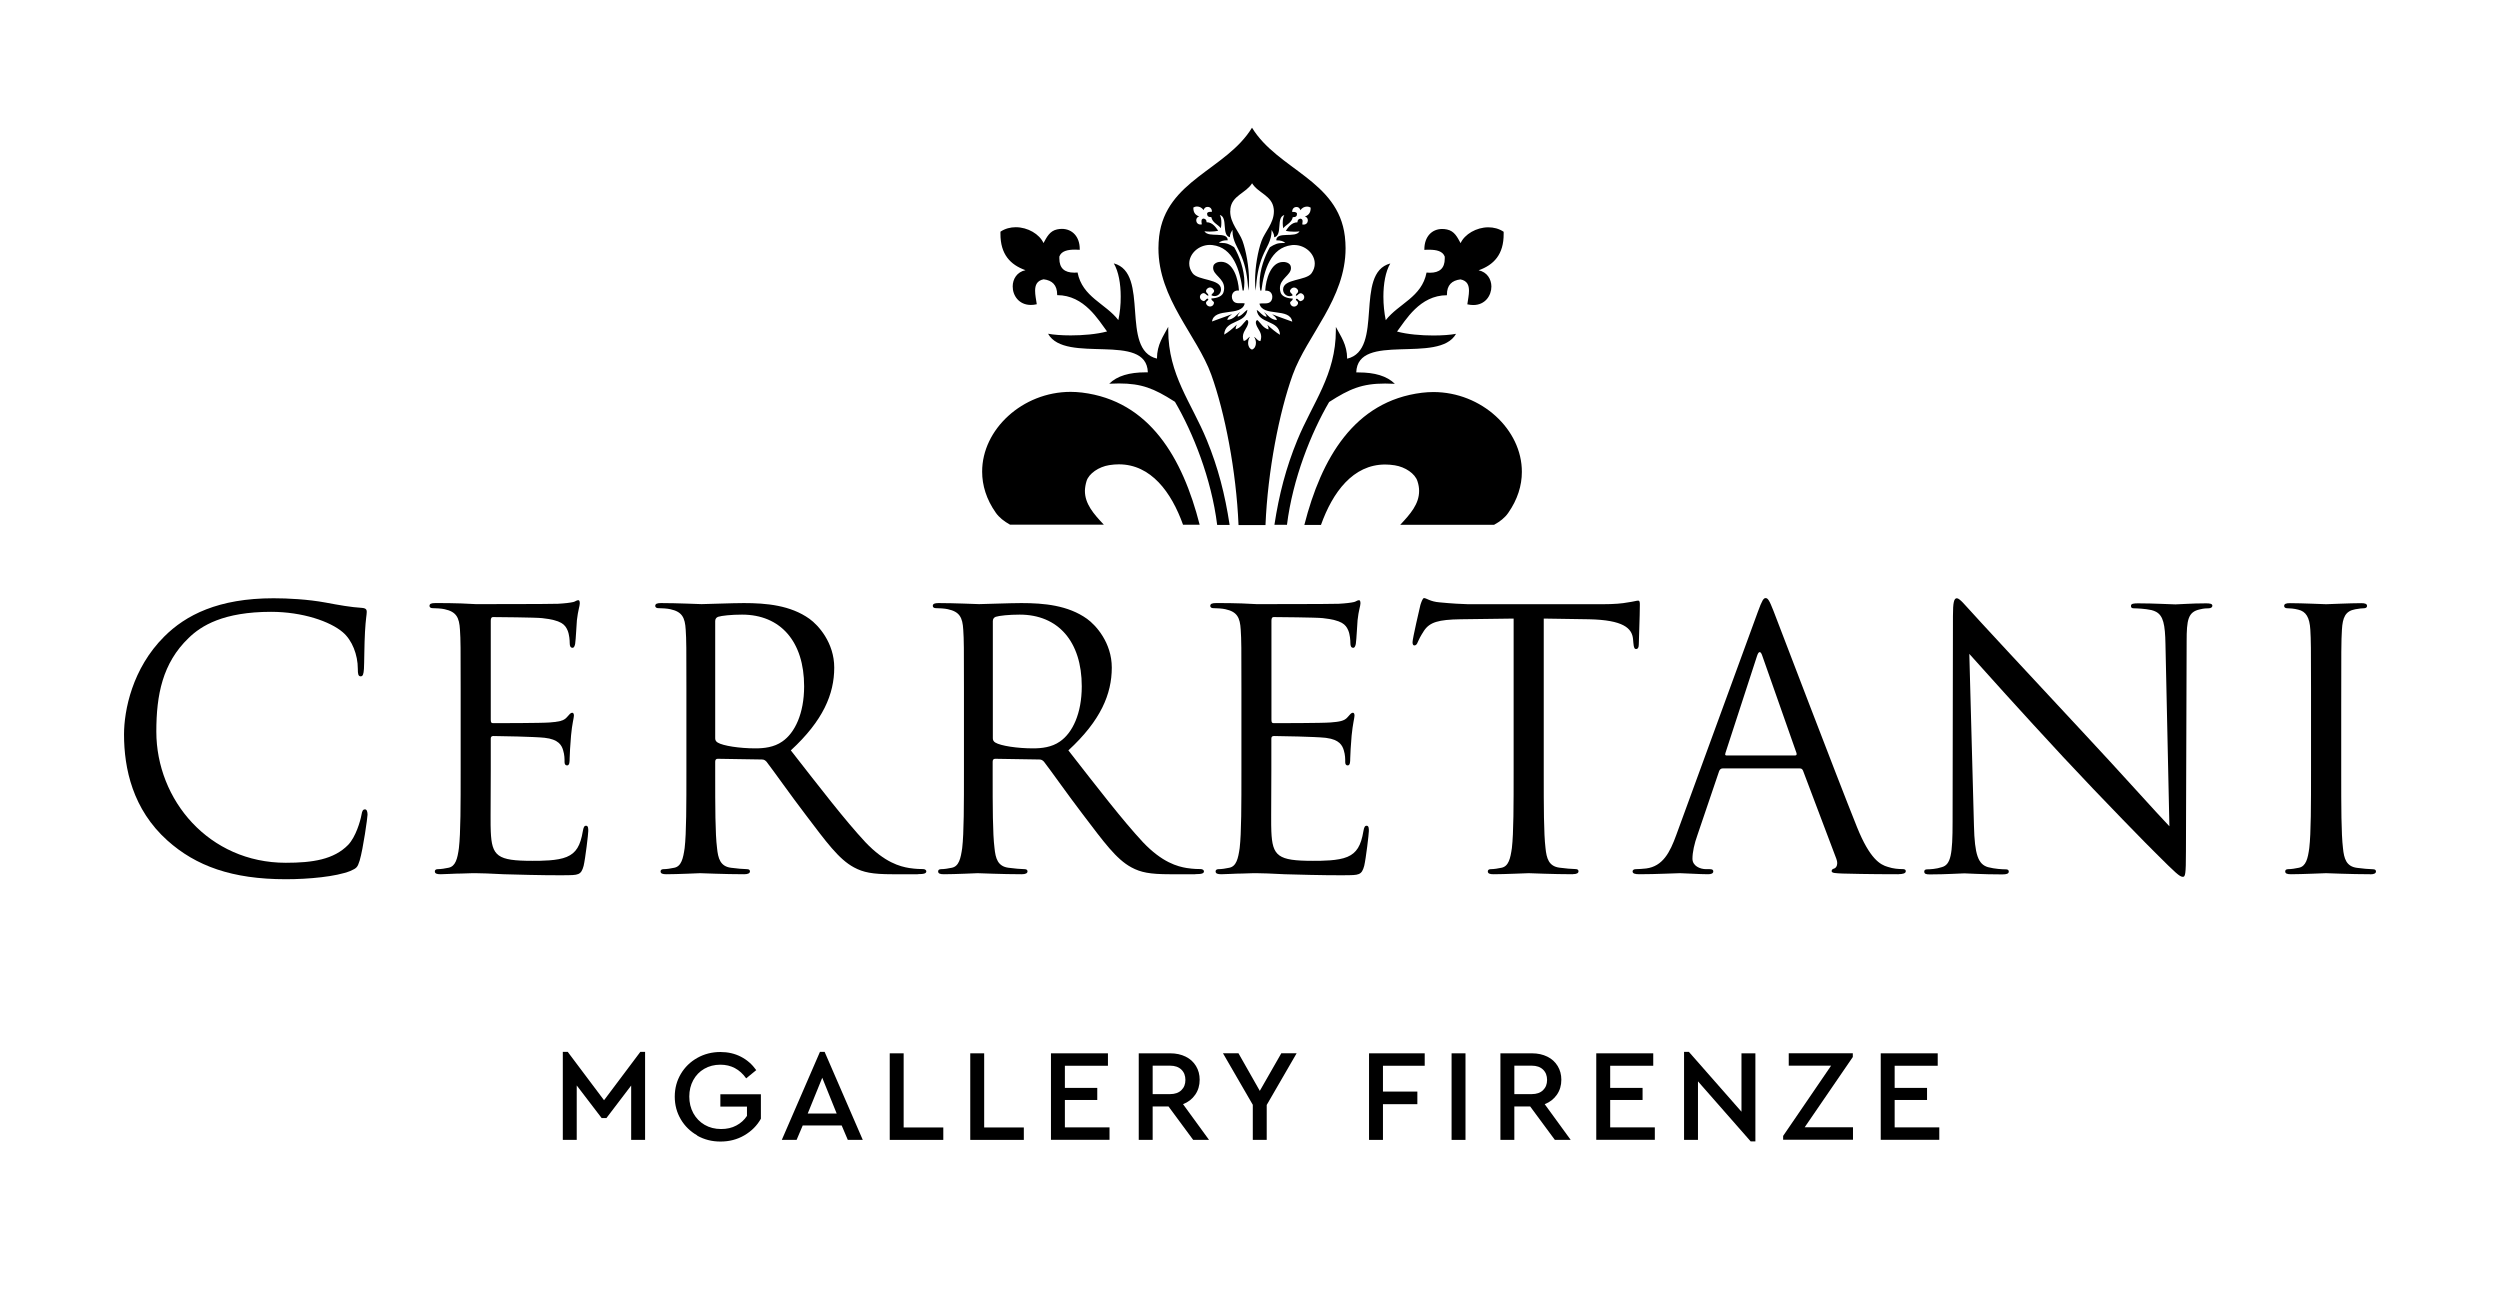 <?xml version="1.0" encoding="UTF-8"?>
<svg id="artwork" xmlns="http://www.w3.org/2000/svg" viewBox="0 0 285.62 150.15">
  <defs>
    <style>
      .cls-1 {
        stroke-width: 0px;
      }
    </style>
  </defs>
  <g>
    <path class="cls-1" d="m64.31,120.17h.55l4.15,5.53,4.15-5.53h.54v10.06h-1.59v-6.21l-2.83,3.72h-.54l-2.85-3.73v6.22h-1.59v-10.06Z"/>
    <path class="cls-1" d="m79.66,129.72c-.79-.45-1.42-1.06-1.88-1.84-.46-.78-.69-1.64-.69-2.59s.23-1.81.69-2.59c.46-.78,1.09-1.39,1.89-1.84.8-.45,1.68-.67,2.64-.67.86,0,1.64.18,2.34.54.7.36,1.28.87,1.75,1.53l-1.15.94c-.74-1.04-1.72-1.56-2.95-1.56-.69,0-1.3.16-1.84.47-.54.31-.96.75-1.26,1.3-.3.55-.45,1.18-.45,1.87s.15,1.33.46,1.9c.31.56.74,1.01,1.29,1.33.55.32,1.18.48,1.89.48.65,0,1.23-.13,1.73-.4.5-.26.91-.63,1.22-1.1v-1.06h-3.04v-1.41h4.63v2.79c-.44.79-1.07,1.42-1.89,1.9-.82.48-1.73.71-2.73.71s-1.85-.23-2.65-.67Z"/>
    <path class="cls-1" d="m93.67,120.17h.54l4.36,10.06h-1.71l-.7-1.65h-4.45l-.7,1.65h-1.69l4.36-10.06Zm1.92,7.05l-1.65-4.09-1.66,4.09h3.31Z"/>
    <path class="cls-1" d="m101.65,120.34h1.59v8.47h4.53v1.42h-6.12v-9.89Z"/>
    <path class="cls-1" d="m110.85,120.34h1.59v8.47h4.53v1.42h-6.12v-9.89Z"/>
    <path class="cls-1" d="m120.07,120.34h6.51v1.42h-4.92v2.53h3.7v1.38h-3.7v3.13h5.1v1.42h-6.69v-9.89Z"/>
    <path class="cls-1" d="m130.1,120.34h3.61c.66,0,1.24.13,1.75.38.51.25.9.61,1.18,1.07s.42.98.42,1.57c0,.65-.17,1.22-.51,1.71-.34.49-.8.85-1.39,1.08l2.97,4.08h-1.81l-2.82-3.82h-1.81v3.82h-1.59v-9.89Zm3.58,4.66c.55,0,.98-.15,1.29-.45.31-.3.46-.69.46-1.17s-.15-.88-.46-1.18c-.31-.3-.74-.45-1.29-.45h-1.99v3.25h1.99Z"/>
    <path class="cls-1" d="m143.14,126.24l-3.42-5.91h1.77l2.44,4.3,2.46-4.3h1.75l-3.42,5.91v3.99h-1.59v-3.99Z"/>
    <path class="cls-1" d="m156.41,120.34h6.36v1.42h-4.77v2.95h3.93v1.44h-3.93v4.08h-1.59v-9.89Z"/>
    <path class="cls-1" d="m165.84,120.34h1.59v9.89h-1.59v-9.89Z"/>
    <path class="cls-1" d="m171.42,120.34h3.61c.66,0,1.24.13,1.75.38.51.25.9.61,1.18,1.07s.42.98.42,1.57c0,.65-.17,1.22-.51,1.71-.34.49-.8.85-1.39,1.08l2.97,4.08h-1.81l-2.82-3.82h-1.81v3.82h-1.59v-9.89Zm3.58,4.66c.55,0,.98-.15,1.29-.45.31-.3.46-.69.46-1.17s-.15-.88-.46-1.18c-.31-.3-.74-.45-1.29-.45h-1.99v3.25h1.99Z"/>
    <path class="cls-1" d="m182.37,120.34h6.51v1.42h-4.92v2.53h3.7v1.38h-3.7v3.13h5.1v1.42h-6.69v-9.89Z"/>
    <path class="cls-1" d="m193.99,123.53v6.7h-1.59v-10.06h.55l6.01,6.84v-6.67h1.59v10.06h-.54l-6.03-6.87Z"/>
    <path class="cls-1" d="m203.71,129.79l5.49-8.04h-4.84v-1.42h7.32v.43l-5.5,8.03h5.52v1.42h-7.98v-.43Z"/>
    <path class="cls-1" d="m214.87,120.34h6.51v1.42h-4.92v2.53h3.7v1.38h-3.7v3.13h5.1v1.42h-6.69v-9.89Z"/>
  </g>
  <g>
    <path class="cls-1" d="m32.65,100.45c-6.15,0-10.28-1.52-13.52-4.42-3.97-3.56-4.96-8.23-4.96-12.12,0-2.75.94-7.54,4.59-11.18,2.46-2.46,6.18-4.38,12.49-4.38,1.64,0,3.93.12,5.94.49,1.56.29,2.87.53,4.18.61.45.04.53.21.53.45,0,.33-.12.82-.2,2.29-.08,1.35-.08,3.6-.12,4.22-.04.61-.12.86-.37.86-.29,0-.33-.29-.33-.86,0-1.6-.65-3.28-1.72-4.18-1.43-1.23-4.59-2.33-8.19-2.33-5.45,0-7.99,1.59-9.42,2.99-2.99,2.87-3.69,6.51-3.69,10.69h0c0,7.82,6.02,14.99,14.79,14.99,3.07,0,5.49-.37,7.13-2.05.86-.9,1.39-2.7,1.52-3.44.08-.45.16-.61.41-.61.2,0,.28.28.28.61,0,.29-.49,3.85-.9,5.24-.25.78-.33.86-1.07,1.19-1.64.65-4.75.94-7.37.94"/>
    <path class="cls-1" d="m219.83,99.55c0-.16.12-.25.33-.25-.2,0-.33.08-.33.25m28.02-5.16l-.45-20.81c-.03-2.25-.24-3.24-1.07-3.69.83.45,1.04,1.44,1.07,3.69l.45,20.81m-12.16-7.95c-4.68-5.04-9.24-10.12-10.63-11.68,1.39,1.56,5.95,6.64,10.63,11.68"/>
    <path class="cls-1" d="m249.36,100.17c-.33,0-.82-.45-2.99-2.62-.45-.41-6.35-6.43-10.69-11.1h0c-4.68-5.04-9.24-10.12-10.63-11.68-.02-.02-.04-.05-.06-.07h0l.53,19.62c.08,3.36.49,4.42,1.6,4.75.78.21,1.68.25,2.05.25.2,0,.33.08.33.25,0,.25-.25.33-.74.33-2.34,0-3.97-.12-4.34-.12s-2.09.12-3.93.12c-.41,0-.65-.04-.65-.33h0c0-.16.12-.25.33-.25h0c.33,0,1.06-.04,1.68-.25,1.03-.28,1.23-1.47,1.23-5.2l.04-23.47c0-1.6.12-2.05.45-2.05s1.03.9,1.43,1.31c.61.7,6.72,7.29,13.02,14.05,4.06,4.34,8.52,9.34,9.83,10.69h0l-.45-20.81c-.04-2.25-.25-3.24-1.07-3.69-.15-.08-.33-.15-.53-.2-.74-.16-1.68-.2-2.01-.2-.29,0-.33-.12-.33-.29,0-.25.33-.28.82-.28,1.84,0,3.81.12,4.26.12s1.8-.12,3.48-.12c.45,0,.74.04.74.28,0,.16-.16.29-.45.29-.2,0-.49,0-.98.12-1.35.29-1.51,1.19-1.51,3.65l-.08,24c0,2.7-.08,2.91-.37,2.91"/>
    <path class="cls-1" d="m153.56,85.75c-.16-.56-.51-1.23-1.98-1.42,1.47.19,1.83.86,1.98,1.42"/>
    <path class="cls-1" d="m153.68,100c-3.07,0-5.32-.08-6.92-.12-1.6-.08-2.58-.12-3.2-.12-.08,0-.78,0-1.64.04-.82,0-1.76.08-2.38.08-.45,0-.66-.08-.66-.33,0-.12.08-.25.33-.25.37,0,.86-.08,1.23-.16.82-.16,1.02-1.07,1.19-2.25.2-1.72.2-4.96.2-8.89v-7.21h0v-.58h0v-.55h0v-.27h0v-.26h0v-.38s0-.08,0-.12h0c0-4.52,0-5.54-.08-6.69-.08-1.39-.41-2.05-1.76-2.34-.33-.08-1.02-.12-1.39-.12-.16,0-.33-.08-.33-.25,0-.25.21-.33.66-.33.94,0,2.05,0,2.95.04l1.68.08c.29,0,8.44,0,9.38-.04.78-.04,1.43-.12,1.76-.2.2-.04.37-.21.57-.21.12,0,.16.16.16.37,0,.29-.21.78-.33,1.92-.04.41-.12,2.21-.2,2.7-.04.21-.12.45-.29.45-.25,0-.33-.21-.33-.53,0-.29-.04-.98-.25-1.47-.29-.66-.7-1.15-2.91-1.39-.7-.08-5.16-.12-5.61-.12-.16,0-.25.12-.25.41v11.3h0c0,.29.04.41.25.41.53,0,5.57,0,6.51-.08.98-.08,1.56-.16,1.92-.58.28-.33.45-.53.61-.53.12,0,.2.08.2.33s-.2.94-.33,2.29c-.08.82-.16,2.34-.16,2.62,0,.33,0,.78-.29.78-.2,0-.28-.16-.28-.37,0-.41,0-.82-.16-1.35h0c-.16-.56-.51-1.23-1.98-1.42-.05,0-.1-.01-.15-.02-1.11-.12-5.16-.2-5.86-.2-.21,0-.29.12-.29.29v3.6c0,.94-.02,3.39-.02,5.16h0c0,.86,0,1.57.02,1.85.12,2.83.74,3.36,4.75,3.36,1.06,0,2.87,0,3.93-.45,1.06-.45,1.56-1.27,1.84-2.95.08-.45.16-.61.37-.61.25,0,.25.33.25.61,0,.33-.33,3.11-.53,3.97-.29,1.07-.61,1.07-2.21,1.07"/>
    <path class="cls-1" d="m62.83,82.56c.98-.08,1.56-.16,1.92-.58-.37.41-.94.49-1.92.58"/>
    <path class="cls-1" d="m64.47,100c-3.07,0-5.33-.08-6.92-.12-1.6-.08-2.58-.12-3.2-.12-.08,0-.78,0-1.64.04-.82,0-1.76.08-2.37.08-.45,0-.66-.08-.66-.33,0-.12.08-.25.33-.25.37,0,.86-.08,1.23-.16.82-.16,1.03-1.07,1.19-2.25.2-1.72.2-4.96.2-8.89v-7.21h0v-.58h0v-.55h0v-.27h0v-.26h0v-.38s0-.08,0-.12h0c0-4.52,0-5.54-.08-6.69-.08-1.39-.41-2.05-1.76-2.34-.33-.08-1.03-.12-1.39-.12-.16,0-.33-.08-.33-.25,0-.25.2-.33.66-.33.94,0,2.05,0,2.95.04l1.68.08c.28,0,8.44,0,9.38-.04.78-.04,1.43-.12,1.76-.2.21-.04.37-.21.58-.21.12,0,.16.16.16.37,0,.29-.2.78-.33,1.92-.04.41-.12,2.21-.2,2.7-.04.21-.12.45-.29.45-.25,0-.33-.21-.33-.53,0-.29-.04-.98-.25-1.47-.29-.66-.7-1.15-2.91-1.39-.7-.08-5.16-.12-5.61-.12-.16,0-.25.12-.25.41v11.3h0c0,.29.04.41.25.41.53,0,5.57,0,6.51-.08h0c.98-.08,1.56-.16,1.92-.58h0c.29-.33.45-.53.61-.53.12,0,.21.08.21.33s-.21.94-.33,2.29c-.08.82-.16,2.34-.16,2.62,0,.33,0,.78-.29.78-.2,0-.29-.16-.29-.37,0-.41,0-.82-.16-1.35-.16-.58-.53-1.27-2.13-1.44-1.11-.12-5.16-.2-5.86-.2-.2,0-.28.12-.28.29v3.6c0,.94-.02,3.39-.02,5.16h0c0,.86,0,1.57.02,1.85.12,2.83.74,3.36,4.75,3.36,1.06,0,2.87,0,3.93-.45,1.07-.45,1.56-1.27,1.84-2.95.08-.45.16-.61.37-.61.25,0,.25.33.25.61,0,.33-.33,3.11-.53,3.97-.29,1.07-.61,1.07-2.21,1.07"/>
    <path class="cls-1" d="m270.79,99.88c-2.25,0-4.84-.12-5.04-.12s-2.78.12-4.01.12c-.45,0-.66-.08-.66-.33,0-.12.08-.25.33-.25.37,0,.86-.08,1.23-.16.82-.16,1.03-1.07,1.19-2.25.2-1.72.2-4.96.2-8.89v-7.21h0v-.58h0v-.55h0v-.27h0v-.26h0v-.38s0-.08,0-.12h0c0-4.52-.01-5.54-.08-6.69-.08-1.39-.49-2.09-1.39-2.29-.45-.12-.98-.16-1.27-.16-.16,0-.33-.08-.33-.25,0-.25.21-.33.66-.33,1.35,0,3.93.12,4.14.12s2.78-.12,4.01-.12c.45,0,.66.08.66.33,0,.16-.16.25-.33.25-.28,0-.53.04-1.02.12-1.11.2-1.44.9-1.52,2.34-.08,1.31-.08,2.46-.08,8.85v7.58h0c0,3.77,0,6.85.2,8.52.12,1.19.37,2.09,1.6,2.25.57.08,1.47.16,1.84.16.25,0,.33.12.33.25,0,.21-.2.33-.65.33"/>
    <path class="cls-1" d="m186.9,99.31c.28,0,.86-.04,1.19-.08-.33.04-.9.08-1.19.08"/>
    <path class="cls-1" d="m216.92,99.88c-.61,0-3.6,0-6.43-.08-.78-.04-1.23-.04-1.23-.28,0-.16.12-.25.29-.29.18-.06.35-.27.35-.62h0c0-.14-.03-.3-.1-.49l-3.81-10.08c-.08-.16-.16-.25-.37-.25h-8.81c-.2,0-.33.12-.41.33l-2.46,7.25c-.37,1.02-.58,2.01-.58,2.74h0c0,.82.86,1.19,1.56,1.19h.41c.29,0,.41.08.41.25,0,.25-.25.33-.61.33-.98,0-2.74-.12-3.2-.12s-2.7.12-4.63.12c-.53,0-.78-.08-.78-.33,0-.16.16-.25.37-.25h0c.28,0,.86-.04,1.19-.08h0c1.88-.25,2.7-1.8,3.44-3.85l9.3-25.44c.49-1.35.66-1.6.9-1.6s.41.21.9,1.47c.61,1.56,7.04,18.47,9.54,24.7,1.47,3.65,2.66,4.3,3.52,4.54.61.21,1.23.25,1.64.25.25,0,.41.04.41.25,0,.25-.37.33-.82.33m-19.82-13.7c0,.1.07.14.16.14h7.82c.14,0,.19-.06.19-.15h0s0-.09-.02-.14l-3.89-11.06c-.1-.31-.2-.46-.31-.46s-.21.15-.31.46l-3.6,11.06c-.02.06-.03.11-.03.15h0"/>
    <path class="cls-1" d="m179.69,99.88c-2.25,0-4.84-.12-5.04-.12s-2.78.12-4.01.12c-.45,0-.66-.08-.66-.33,0-.12.08-.25.33-.25.37,0,.86-.08,1.23-.16.82-.16,1.02-1.07,1.19-2.25.2-1.72.2-4.96.2-8.89v-17.33l-6.06.08c-2.54.04-3.52.33-4.18,1.31-.45.7-.57.98-.7,1.27-.12.33-.25.41-.41.41-.12,0-.2-.12-.2-.37,0-.41.82-3.93.9-4.26.08-.25.25-.78.41-.78.29,0,.7.41,1.8.49,1.19.12,2.75.21,3.24.21h15.36c1.31,0,2.25-.08,2.91-.21.61-.08.98-.2,1.15-.2.2,0,.2.25.2.49,0,1.23-.12,4.06-.12,4.51,0,.37-.12.53-.29.53-.2,0-.28-.12-.33-.7l-.04-.45c-.12-1.23-1.11-2.17-5.04-2.25l-5.16-.08v17.69h0c0,3.77,0,6.85.2,8.52.12,1.19.37,2.09,1.6,2.25.57.08,1.47.16,1.84.16.25,0,.33.12.33.25,0,.21-.2.33-.65.33"/>
    <path class="cls-1" d="m136.56,99.88h-2.91c-2.29,0-3.32-.21-4.38-.78-1.76-.94-3.19-2.95-5.53-6.02-1.72-2.25-3.65-5-4.47-6.06-.16-.16-.28-.25-.53-.25l-5.04-.08c-.2,0-.29.12-.29.33v1.35h0c0,3.77,0,6.85.21,8.52.12,1.19.37,2.09,1.6,2.25.57.08,1.47.16,1.84.16.25,0,.33.12.33.25,0,.21-.21.33-.66.33-2.25,0-4.83-.12-5.04-.12-.04,0-2.62.12-3.85.12-.45,0-.66-.08-.66-.33,0-.12.08-.25.33-.25.37,0,.86-.08,1.23-.16.82-.16,1.02-1.07,1.19-2.25.2-1.72.2-4.96.2-8.89v-7.21h0v-.58h0v-.55h0v-.27h0v-.26h0v-.38s0-.08,0-.12h0c0-4.52,0-5.54-.08-6.69-.08-1.39-.41-2.05-1.76-2.34-.33-.08-1.02-.12-1.39-.12-.16,0-.33-.08-.33-.25,0-.25.21-.33.66-.33,1.84,0,4.42.12,4.63.12.45,0,3.56-.12,4.83-.12,2.58,0,5.33.25,7.5,1.8,1.03.74,2.83,2.74,2.83,5.57,0,3.03-1.27,6.06-4.96,9.46h0c3.36,4.3,6.15,7.94,8.52,10.49,2.21,2.33,3.97,2.78,5,2.95.78.12,1.35.12,1.6.12.2,0,.37.12.37.25,0,.25-.24.33-.98.33m-23.14-15.52h0c0,.2.08.37.29.49.61.37,2.5.66,4.3.66.98,0,2.13-.12,3.07-.78,1.44-.98,2.5-3.2,2.5-6.31h0c0-5.12-2.7-8.19-7.09-8.19-1.23,0-2.34.12-2.74.25-.21.08-.33.25-.33.49v13.39h0"/>
    <path class="cls-1" d="m104.86,99.88h-2.91c-2.29,0-3.32-.21-4.38-.78-1.76-.94-3.2-2.95-5.53-6.02-1.72-2.25-3.65-5-4.47-6.06-.16-.16-.28-.25-.53-.25l-5.04-.08c-.2,0-.29.12-.29.33v1.35h0c0,3.77,0,6.85.21,8.52.12,1.19.37,2.09,1.59,2.25.58.08,1.47.16,1.84.16.25,0,.33.12.33.25,0,.21-.21.33-.66.33-2.25,0-4.83-.12-5.04-.12-.04,0-2.62.12-3.85.12-.45,0-.66-.08-.66-.33,0-.12.08-.25.33-.25.37,0,.86-.08,1.23-.16.82-.16,1.02-1.07,1.19-2.25.2-1.72.2-4.96.2-8.89v-7.21h0v-.58h0v-.55h0v-.27h0v-.26h0v-.38s0-.08,0-.12h0c0-4.52,0-5.54-.08-6.69-.08-1.39-.41-2.05-1.76-2.34-.33-.08-1.02-.12-1.39-.12-.16,0-.33-.08-.33-.25,0-.25.21-.33.66-.33,1.84,0,4.42.12,4.63.12.45,0,3.56-.12,4.83-.12,2.58,0,5.33.25,7.5,1.8,1.03.74,2.83,2.74,2.83,5.57,0,3.03-1.27,6.06-4.96,9.46h0c3.36,4.3,6.15,7.94,8.52,10.49,2.21,2.33,3.97,2.78,5,2.95.78.12,1.35.12,1.59.12.21,0,.37.12.37.25,0,.25-.25.33-.98.33m-23.14-15.52h0c0,.2.08.37.29.49.61.37,2.5.66,4.3.66.98,0,2.13-.12,3.07-.78,1.44-.98,2.5-3.2,2.5-6.31h0c0-5.12-2.7-8.19-7.09-8.19-1.23,0-2.34.12-2.74.25-.21.08-.33.25-.33.49v13.39h0"/>
    <path class="cls-1" d="m134.12,45.83c-2.29-1.46-3.72-2.03-6.29-2.03h0c2.57,0,4,.57,6.29,2.03"/>
    <path class="cls-1" d="m170.69,59.96h-10.72c1.15-1.22,2.17-2.38,2.16-3.88h0c0-.35-.06-.72-.19-1.11-.27-.86-1.39-1.62-2.59-1.81-.38-.06-.75-.09-1.1-.09-3.67,0-6,3.17-7.33,6.9h-1.9c1.94-7.6,5.7-14.15,13.44-15.1.44-.05.87-.08,1.3-.08,5.5,0,10.13,4.29,10.11,9.13,0,1.55-.49,3.15-1.56,4.68-.38.55-.94.99-1.62,1.36m-23.67,0h-1.42c.53-3.47,1.32-6.51,2.61-9.66,1.76-4.3,4.41-7.45,4.41-12.58h0c0-.12,0-.25,0-.37.56,1.08,1.28,2,1.29,3.63,4.26-1.01.76-9.78,4.93-10.88-.55.92-.79,2.34-.79,3.79h0c0,.93.1,1.87.27,2.69,1.47-1.9,4.12-2.62,4.66-5.44.14.01.26.02.39.02,1.1,0,1.69-.51,1.69-1.61h0c0-.07,0-.15,0-.23-.23-.63-.94-.79-1.8-.79-.17,0-.35,0-.53.02,0-.02,0-.05,0-.07,0-1.43.85-2.32,2.04-2.32.18,0,.36.02.55.06.86.18,1.18.89,1.55,1.56.46-1.02,1.81-1.81,3.17-1.81.6,0,1.21.15,1.75.51,0,.08,0,.16,0,.23.02,2.36-1.13,3.56-2.86,4.17h0c.98.21,1.45,1.02,1.46,1.85,0,1.04-.71,2.12-2.07,2.12-.21,0-.44-.03-.68-.08.07-.53.19-1.07.19-1.54h0c0-.64-.19-1.15-.97-1.31-.99.12-1.56.65-1.55,1.76h0s0,.03,0,.05c-3.11,0-4.73,2.87-5.7,4.15h0c1.19.32,2.75.45,4.15.45,1.02,0,1.96-.07,2.59-.19-1.97,3.5-11.25-.25-11.4,4.41h0c.09,0,.19,0,.28,0,1.81,0,3.22.4,4.13,1.3-.4-.02-.76-.03-1.11-.03-2.62,0-4.04.59-6.4,2.11-2.05,3.51-4.16,8.75-4.82,14.06m-2.44,0h-3.09c-.26-6.21-1.57-12.89-3.11-17.17-1.63-4.51-6.06-8.69-6.04-14.47,0-.44.03-.88.08-1.34.77-6.42,7.68-7.62,10.61-12.42v-.02h0s0,0,0,0v.02c2.94,4.8,9.84,6,10.61,12.42.05.46.08.9.08,1.34.01,5.78-4.41,9.96-6.04,14.47-1.54,4.28-2.85,10.96-3.11,17.17m-1.99-20.82c0,.34.14.66.45.77h0s0,0,0,0h0c.31-.11.45-.43.45-.77,0-.25-.08-.5-.22-.68h0c.28.12.36.45.73.48.06-.18.09-.35.09-.49,0-.63-.5-.97-.61-1.56,0-.02,0-.05,0-.07,0-.2.07-.26.2-.27.38.37.64.9,1.24,1.06,0-.03,0-.06,0-.09,0-.2-.07-.32-.13-.45h0c.42.41,1.05.93,1.45,1.15h0c-.08-1.75-2.48-1.19-2.66-2.84h0c.39.23.6.65,1.09.79.02-.02.03-.05.03-.07,0-.14-.22-.33-.27-.47h0c.43.36.73.85,1.45.91h0c-.05-.35-.34-.47-.54-.67h0c.71.3,1.72.62,2.3.85h0c-.27-1.66-3.38-.49-3.75-2.06h0c.11-.02.2-.03.29-.03.07,0,.14,0,.21,0,.07,0,.13,0,.2,0,.11,0,.21-.01.33-.05.3-.1.45-.4.44-.69,0-.36-.22-.71-.68-.71-.04,0-.08,0-.13,0h0c.07-1.28.63-3.28,2.04-3.28.08,0,.17,0,.26.02.28.04.54.22.6.42.03.1.04.19.04.27,0,.8-1.27,1.19-1.26,2.3,0,.14.02.29.07.45h0c.12.44.63.67,1.32.72.02,0,.04,0,.07,0,0,0,0,.02,0,.02,0,.25-.26.25-.3.46h0c.04.29.24.44.45.44.18,0,.37-.11.45-.32,0-.04.01-.08.01-.11,0-.22-.25-.2-.25-.43h0s.07-.04.1-.04c.07,0,.13.07.2.14.07.07.15.14.24.14.28-.06.43-.26.42-.47,0-.18-.12-.36-.36-.44,0,0-.02,0-.02,0-.29,0-.33.26-.58.3,0-.01,0-.02,0-.03,0-.26.26-.25.26-.5,0-.04,0-.08-.02-.13-.12-.2-.28-.29-.45-.29-.18,0-.36.12-.46.35,0,0,0,.02,0,.03,0,.28.27.28.3.52h0c-.12.07-.24.09-.36.09-.4,0-.73-.34-.73-.76h0c0-1.26,2.64-.98,3.26-1.87.25-.36.36-.73.36-1.09,0-1.13-1.08-2.13-2.36-2.13-.1,0-.2,0-.3.02-2.36.29-3.14,2.81-3.44,5.19h-.12c-.06-.29-.08-.6-.08-.9,0-1.48.6-3.06,1.17-4.05.55-.35.88-.49,1.5-.49.08,0,.16,0,.26,0h0c-.21-.21-.54-.3-.97-.3-.02,0-.04,0-.06,0h0c.04-1.09,2.2-.21,2.66-1.03h0c-.15.03-.36.04-.6.04-.33,0-.69-.03-.97-.1h0c.22-.3.61-.97,1.33-.97,0-.27.13-.4.36-.42.18.04.23.15.23.29,0,.11-.03.24-.04.37h0c.06.01.11.02.16.02.31,0,.48-.24.48-.48,0-.2-.11-.39-.34-.44h0c.4-.14.67-.42.66-.97,0-.02,0-.04,0-.05-.13-.08-.27-.12-.41-.12-.32,0-.63.18-.74.42-.08-.15-.16-.32-.36-.36-.04,0-.08-.01-.12-.01-.27,0-.47.2-.48.53,0,.01,0,.02,0,.03.04,0,.09,0,.13,0,.2,0,.36.04.42.18,0,.02,0,.04,0,.05,0,.26-.14.37-.39.37-.03,0-.06,0-.09,0-.13.66-.75.83-1.09,1.27-.04-.19-.06-.39-.06-.6,0-.35.05-.69.18-.91h0c-.97.26-.15,2.3-1.15,2.54,0-.38-.17-.59-.3-.85h0s0,.04,0,.06c0,1.22-.62,1.95-1.03,2.96-.49,1.19-.67,2.32-.79,3.93-.05-.36-.07-.75-.07-1.15,0-1.58.33-3.41.74-4.53.38-1.04,1.39-2.01,1.41-3.34,0-.11,0-.23-.02-.35-.18-1.5-1.79-1.78-2.47-2.9h0s0,0,0,0h0s0,0,0,0c-.69,1.12-2.3,1.4-2.48,2.9-.01.12-.02.23-.02.35h0c.02,1.33,1.03,2.3,1.41,3.34.4,1.12.74,2.94.74,4.53,0,.4-.02.79-.07,1.15-.12-1.6-.3-2.73-.79-3.93-.41-1-1.02-1.72-1.03-2.91,0-.04,0-.08,0-.12h0c-.13.25-.3.47-.3.85-.99-.23-.18-2.28-1.15-2.54h0c.13.22.19.56.18.91,0,.21-.02.42-.06.6-.34-.44-.96-.61-1.09-1.27-.03,0-.06,0-.09,0-.25,0-.39-.12-.39-.37,0-.02,0-.03,0-.05.05-.15.22-.18.42-.18.04,0,.08,0,.13,0,0-.01,0-.02,0-.03,0-.33-.2-.53-.48-.53-.04,0-.08,0-.13.01-.2.04-.28.21-.36.36-.11-.24-.42-.42-.74-.42-.14,0-.28.04-.41.12,0,.02,0,.04,0,.05,0,.55.26.83.67.97h0c-.23.05-.34.25-.34.44,0,.24.17.48.48.48.05,0,.1,0,.16-.02h0c-.02-.13-.05-.26-.04-.37,0-.14.05-.26.22-.29.23.03.36.15.36.4,0,0,0,.02,0,.02h0c.73,0,1.1.67,1.33.97h0c-.28.07-.65.1-.97.1-.24,0-.45-.02-.6-.04h0s0,.01.01.02c.48.78,2.61-.07,2.65,1.01h0s-.04,0-.06,0c-.42,0-.75.09-.96.3h0c.09,0,.18,0,.26,0,.61,0,.94.14,1.49.49.58.99,1.18,2.57,1.17,4.05,0,.31-.03.61-.08.9h-.12c-.31-2.38-1.09-4.91-3.44-5.19-.1-.01-.2-.02-.3-.02-1.28,0-2.36,1-2.36,2.13,0,.36.11.73.37,1.09.62.89,3.27.62,3.26,1.87h0c0,.42-.33.76-.73.76-.12,0-.24-.03-.36-.09h0c.03-.24.31-.24.3-.52,0,0,0-.02,0-.03-.1-.23-.28-.35-.46-.35-.16,0-.33.1-.44.29-.01.05-.02.09-.02.13,0,.25.27.24.26.5,0,0,0,.02,0,.03-.25-.04-.29-.3-.58-.3,0,0-.02,0-.02,0-.25.08-.36.26-.36.44,0,.2.15.41.42.47.1,0,.17-.07.24-.14.07-.07.13-.14.2-.14.03,0,.06.01.1.04h0c0,.23-.25.21-.26.43,0,.03,0,.07.01.11.08.21.27.32.45.32.21,0,.42-.14.45-.44h0c-.05-.21-.3-.21-.3-.46,0,0,0-.02,0-.02.73-.04,1.26-.27,1.39-.73.05-.16.07-.31.07-.45.01-1.11-1.25-1.49-1.26-2.3,0-.08.01-.17.04-.27.06-.2.33-.38.61-.42.09-.01.17-.02.26-.02,1.41,0,1.97,2,2.04,3.28h0s-.09,0-.13,0c-.45,0-.68.35-.68.71,0,.29.15.59.44.69.11.04.22.05.33.05.07,0,.13,0,.2,0,.07,0,.13,0,.21,0,.09,0,.19,0,.29.03h0c-.37,1.56-3.47.39-3.74,2.06h0c.58-.23,1.58-.55,2.3-.85h0c-.21.2-.49.32-.55.67h0c.73-.06,1.03-.55,1.45-.91h0c-.05.14-.27.33-.27.47,0,.03,0,.05.03.07.49-.13.7-.55,1.09-.79h0c-.18,1.65-2.57,1.09-2.66,2.84h0c.4-.22,1.04-.74,1.45-1.15h0c-.05.14-.13.26-.13.45,0,.03,0,.06,0,.09.59-.16.85-.69,1.23-1.06.13,0,.2.06.2.25,0,.03,0,.05,0,.09-.1.59-.6.93-.61,1.56,0,.15.02.31.09.49.37-.04.44-.36.73-.48h0c-.14.18-.22.44-.22.68m-2.12,20.82h-1.42c-.66-5.31-2.77-10.55-4.82-14.06-.04-.02-.07-.05-.11-.07-2.29-1.46-3.71-2.03-6.29-2.03h0c-.35,0-.72.01-1.11.03.9-.9,2.32-1.3,4.13-1.3.09,0,.18,0,.28,0h0c-.15-4.66-9.43-.9-11.4-4.41.63.12,1.57.19,2.59.19,1.39,0,2.95-.13,4.15-.45h0c-.97-1.28-2.59-4.15-5.7-4.15,0-.02,0-.04,0-.05h0c0-1.11-.57-1.64-1.55-1.76-.77.16-.97.67-.97,1.31h0c0,.47.11,1.01.19,1.54-.24.06-.47.08-.68.08-1.36,0-2.08-1.08-2.07-2.12,0-.83.48-1.65,1.46-1.85h0c-1.73-.62-2.87-1.81-2.86-4.17,0-.08,0-.15,0-.23.54-.36,1.15-.51,1.75-.51,1.37,0,2.71.79,3.17,1.81.37-.67.7-1.38,1.55-1.56.19-.04.37-.06.55-.06,1.19,0,2.05.9,2.04,2.32,0,.02,0,.05,0,.07-.18-.01-.36-.02-.53-.02-.87,0-1.57.16-1.8.79,0,.08,0,.15,0,.23h0c0,1.1.59,1.61,1.69,1.61.12,0,.25,0,.39-.02.55,2.82,3.2,3.54,4.66,5.44.18-.83.28-1.76.27-2.69h0c0-1.45-.24-2.86-.79-3.79,4.17,1.11.67,9.87,4.93,10.88.01-1.63.73-2.55,1.29-3.63,0,.13,0,.25,0,.37h0c0,5.14,2.65,8.28,4.41,12.58,1.29,3.14,2.07,6.18,2.6,9.66m-3.42,0h-1.9c-1.33-3.72-3.66-6.9-7.33-6.9-.35,0-.72.03-1.1.09-1.2.19-2.32.96-2.59,1.81-.12.39-.18.76-.19,1.11h0c-.01,1.5,1,2.66,2.16,3.88h-10.72c-.68-.38-1.24-.82-1.62-1.36-1.08-1.53-1.56-3.14-1.56-4.68-.02-4.84,4.61-9.13,10.11-9.13.43,0,.86.03,1.3.08,7.74.95,11.5,7.5,13.44,15.1"/>
    <path class="cls-1" d="m140.55,24.18c0-.11,0-.23.02-.35.18-1.5,1.79-1.78,2.48-2.9h0s0,0,0,0h0c-.69,1.12-2.3,1.4-2.48,2.9-.01.12-.02.23-.02.35"/>
    <path class="cls-1" d="m147.63,34.1c-.69-.05-1.2-.28-1.32-.72.13.44.63.67,1.32.72m-7.36-6.64c-.04-1.08-2.16-.22-2.65-1.01.48.78,2.62-.07,2.65,1.01m2.78-6.52h0"/>
  </g>
</svg>